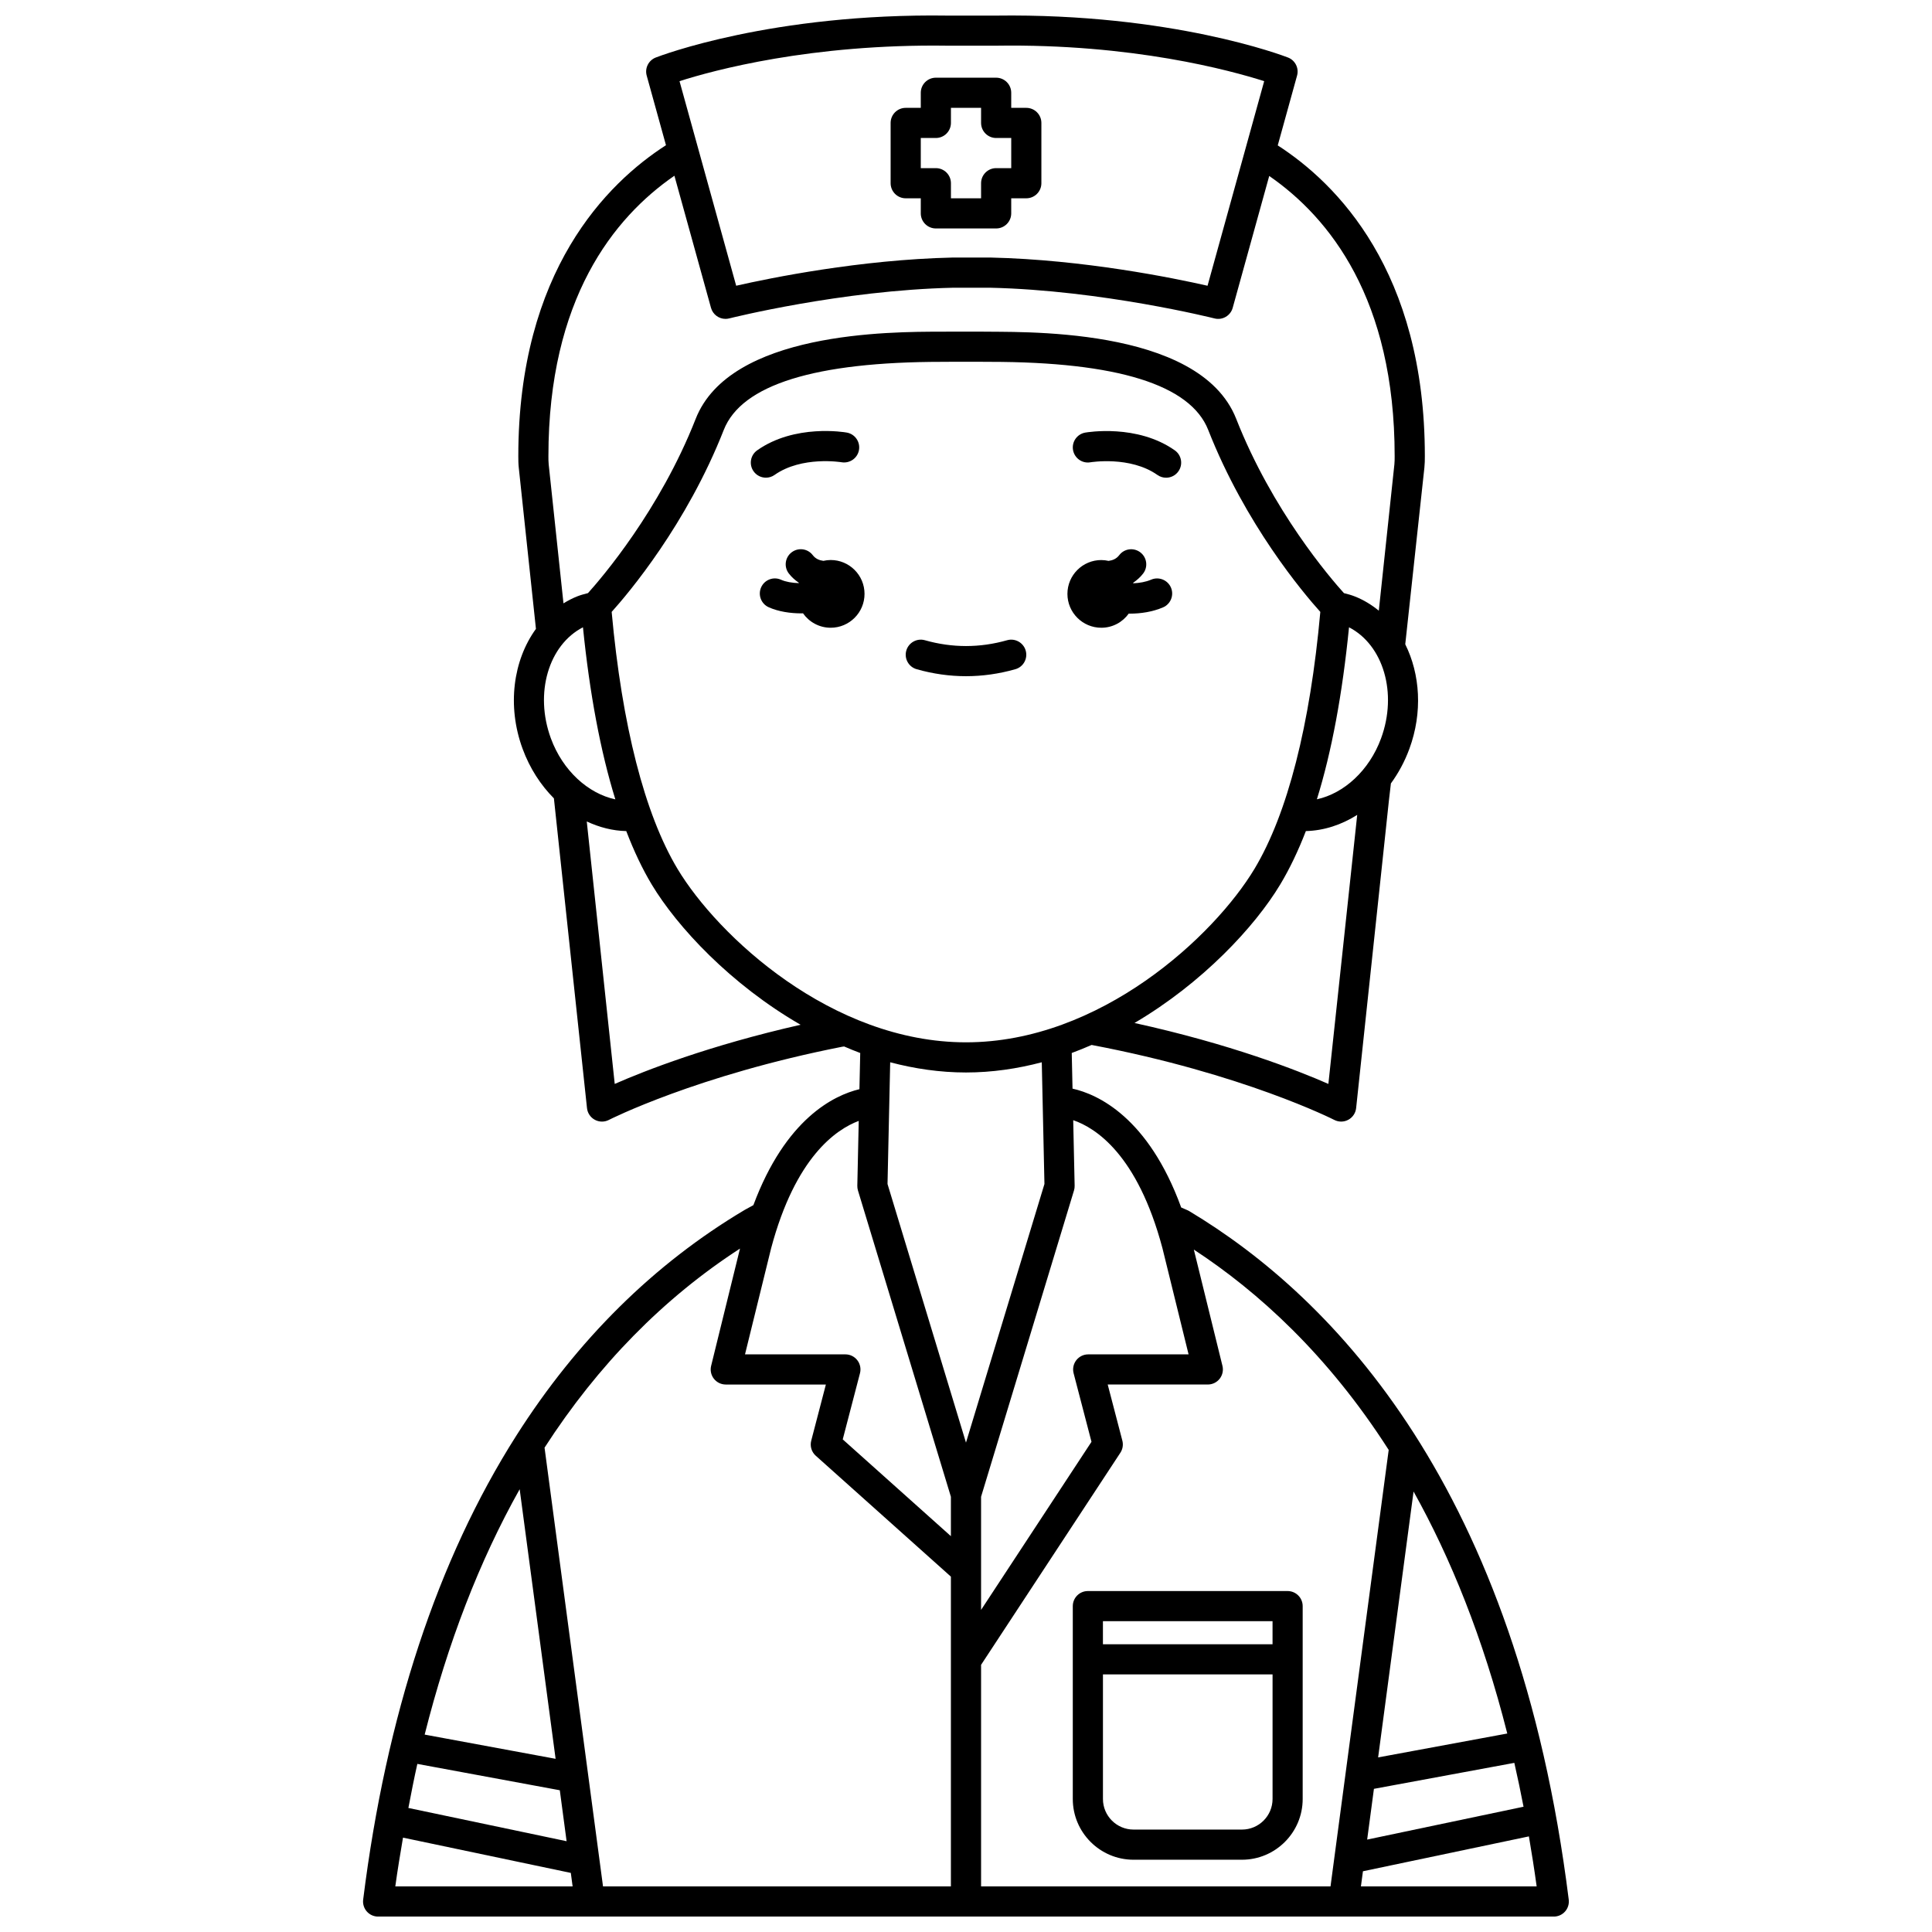 <?xml version="1.0" encoding="UTF-8"?>
<!-- Uploaded to: ICON Repo, www.svgrepo.com, Generator: ICON Repo Mixer Tools -->
<svg width="800px" height="800px" version="1.1" viewBox="144 144 512 512" xmlns="http://www.w3.org/2000/svg">
 <defs>
  <clipPath id="a">
   <path d="m240 148.09h320v503.81h-320z"/>
  </clipPath>
 </defs>
 <path d="m435.86 310.36c3.004 0 5.644-1.488 7.273-3.754 0.086 0 0.168 0.016 0.25 0.016 2.941 0 6.051-0.473 8.832-1.66 2.027-0.871 2.969-3.219 2.102-5.246s-3.227-2.969-5.246-2.102c-1.465 0.629-3.129 0.891-4.738 0.965-0.016-0.043-0.023-0.086-0.039-0.129 0.98-0.684 1.891-1.465 2.652-2.461 1.344-1.75 1.016-4.254-0.734-5.602-1.75-1.344-4.258-1.023-5.602 0.734-0.758 0.988-1.754 1.375-2.82 1.52-0.625-0.137-1.27-0.223-1.938-0.223-4.953 0-8.973 4.019-8.973 8.973 0.004 4.953 4.027 8.969 8.98 8.969z"/>
 <path d="m364.14 292.41c-0.668 0-1.309 0.082-1.938 0.223-1.066-0.145-2.062-0.531-2.82-1.52-1.344-1.758-3.856-2.078-5.602-0.734-1.75 1.344-2.082 3.852-0.734 5.602 0.762 0.996 1.672 1.777 2.656 2.461-0.012 0.031-0.02 0.062-0.031 0.098-1.691-0.059-3.379-0.32-4.688-0.902-2.012-0.906-4.379 0-5.277 2.016-0.898 2.012 0.004 4.375 2.016 5.277 2.59 1.16 5.715 1.621 8.73 1.621 0.121 0 0.23-0.016 0.352-0.02 1.621 2.309 4.297 3.828 7.332 3.828 4.953 0 8.973-4.019 8.973-8.973 0.004-4.953-4.016-8.977-8.969-8.977z"/>
 <path d="m432.98 266.51c0.105-0.016 10.539-1.727 17.75 3.359 0.699 0.496 1.5 0.73 2.297 0.73 1.254 0 2.492-0.586 3.266-1.695 1.27-1.801 0.84-4.293-0.965-5.562-9.965-7.023-23.168-4.797-23.727-4.699-2.168 0.383-3.613 2.445-3.238 4.613 0.383 2.168 2.43 3.637 4.617 3.254z"/>
 <path d="m349.27 269.86c7.219-5.082 17.648-3.375 17.75-3.359 2.18 0.359 4.234-1.074 4.617-3.242 0.383-2.172-1.07-4.246-3.242-4.625-0.559-0.105-13.766-2.328-23.727 4.699-1.805 1.27-2.238 3.762-0.965 5.562 0.777 1.105 2.012 1.695 3.266 1.695 0.801 0 1.602-0.234 2.301-0.73z"/>
 <g clip-path="url(#a)">
  <path d="m459.21 464.98c-0.148-0.086-0.297-0.168-0.453-0.234l-1.73-0.754c-8.723-23.949-22.172-30.02-28.797-31.492l-0.207-9.449c1.785-0.652 3.531-1.379 5.262-2.129l0.07 0.012c40.078 7.606 64 19.73 64.238 19.852 0.574 0.297 1.199 0.445 1.824 0.445 0.656 0 1.305-0.16 1.898-0.48 1.16-0.629 1.934-1.781 2.074-3.09l8.691-81.559 0.523-4.488c1.98-2.711 3.652-5.785 4.894-9.164 3.555-9.664 2.852-19.797-1.09-27.711l5.07-46.816c0.105-0.996 0.121-2.012 0.121-3.012 0.004-49.125-23.469-72.371-38.984-82.379l5.121-18.5c0.547-1.977-0.492-4.047-2.402-4.789-1.238-0.48-30.746-11.75-77.332-11.109h-12.852c-46.559-0.68-76.129 10.629-77.367 11.109-1.91 0.746-2.949 2.816-2.402 4.789l5.109 18.449c-15.543 9.996-39.137 33.254-39.133 82.43 0 1 0.012 2.023 0.121 3.016l4.551 42.73c-6.016 8.285-7.731 20.375-3.531 31.793 1.902 5.168 4.789 9.598 8.293 13.121l8.77 82.094c0.141 1.309 0.914 2.465 2.074 3.09 0.59 0.32 1.246 0.48 1.898 0.48 0.629 0 1.25-0.148 1.824-0.445 0.227-0.117 23.293-11.812 61.824-19.391l0.523-0.07c1.41 0.594 2.82 1.199 4.266 1.727l-0.211 9.59c-6.801 1.633-19.57 7.852-28.102 30.727l-2.312 1.273c-24.008 14.27-44.387 34.418-60.57 59.898-20.793 32.734-34.434 74.074-40.531 122.88-0.145 1.137 0.211 2.281 0.969 3.141 0.754 0.859 1.848 1.352 2.996 1.352h311.56c1.145 0 2.238-0.492 2.996-1.352s1.109-2 0.969-3.141c-13.633-109.14-62.191-159.45-100.53-182.44zm48.895 153.08 37.207-6.883c0.863 3.785 1.676 7.656 2.441 11.625l-41.441 8.707zm1.113-8.328 9.391-70.465c9.793 17.551 18.402 38.707 24.836 64.133zm2.801-81.488-15.418 115.67h-92.605v-58.719l36.914-56.203c0.617-0.941 0.812-2.106 0.527-3.199l-3.883-14.883h26.531c1.227 0 2.387-0.562 3.144-1.531 0.754-0.965 1.027-2.227 0.734-3.414l-7.586-30.812c16.949 11.09 35.477 27.84 51.641 53.09zm-59.973-53.516 6.941 28.195h-26.602c-1.238 0-2.406 0.574-3.164 1.555-0.754 0.98-1.016 2.254-0.703 3.449l4.738 18.168-29.262 44.547v-29.984l24.629-81.18c0.125-0.406 0.18-0.828 0.168-1.25l-0.379-17.367c5.918 2.019 17.02 9.066 23.633 33.867zm-128.51-100.49c-8.695-14.5-14.699-38.039-17.438-68.078 4.5-5.004 19.863-23.18 29.711-48.23 4.703-11.961 24.168-18.031 57.863-18.039 1.191 0 2.137 0 2.684-0.016h7.184c0.652 0.016 1.594 0.016 2.785 0.016 33.695 0.008 53.16 6.074 57.863 18.039 9.844 25.055 25.207 43.227 29.711 48.23-2.691 29.977-8.699 53.516-17.438 68.078-10.672 17.781-40.859 45.988-76.461 45.988-35.605 0-65.793-28.207-76.465-45.988zm186.46-34.559c-3.133 8.512-9.812 14.578-17.008 16.145 3.93-12.633 6.762-27.91 8.516-45.586 9.062 4.672 12.914 17.418 8.492 29.441zm-13.961 91.57c-8.227-3.613-25.926-10.555-51.383-16.148 18.051-10.617 31.945-25.566 38.652-36.754 2.481-4.133 4.734-8.855 6.766-14.105 4.793-0.117 9.434-1.652 13.605-4.289zm-100.95-275.14h12.934 0.059c36.105-0.555 62.004 6.555 70.945 9.402l-15.012 54.215c-9.059-2.059-32.848-6.918-57.453-7.473h-10.098c-24.535 0.551-48.305 5.414-57.363 7.469l-15.016-54.211c8.918-2.856 34.801-9.922 71.004-9.402zm-72.359 34.461 9.695 35.008c0.492 1.766 2.094 2.93 3.848 2.93 0.324 0 0.656-0.039 0.988-0.125 0.293-0.074 29.723-7.461 59.293-8.129h9.918c29.621 0.668 59.09 8.059 59.383 8.133 2.102 0.539 4.25-0.715 4.828-2.805l9.68-34.949c16.023 11.086 33.25 32.652 33.242 74.277 0 0.723 0 1.461-0.074 2.168l-4.129 38.762c-1.883-1.543-3.973-2.832-6.293-3.754-0.906-0.359-1.902-0.648-2.949-0.902-3.559-3.938-18.977-21.82-28.543-46.176-9.793-24.926-58.418-22.895-67.98-23.121h-7.387c-0.602 0.012-1.477 0.012-2.586 0.012-13.906 0.004-56.223 0.012-65.297 23.105-9.543 24.289-24.984 42.227-28.543 46.176-1.047 0.254-2.039 0.543-2.949 0.902-1.25 0.5-2.418 1.125-3.543 1.812l-3.918-36.824c-0.074-0.715-0.074-1.449-0.074-2.164 0-41.664 17.316-63.25 33.391-74.336zm-32.734 149.11c-4.422-12.027-0.566-24.781 8.5-29.441 1.766 17.5 4.644 32.891 8.582 45.602-7.215-1.543-13.938-7.613-17.082-16.16zm16.918 91.57-7.41-69.555c3.32 1.555 6.848 2.473 10.465 2.551 2.031 5.293 4.269 10.023 6.715 14.102 6.809 11.352 21.031 26.582 39.484 37.223-24.309 5.512-41.258 12.168-49.254 15.68zm93.086-3.031c6.918 0 13.633-1.004 20.086-2.703l0.707 32.258-20.793 68.535-20.793-68.535 0.707-32.258c6.449 1.699 13.168 2.703 20.086 2.703zm-28.422 12.832-0.375 17.184c-0.008 0.422 0.047 0.844 0.168 1.25l24.633 81.176v10.441l-28.664-25.648 4.57-17.527c0.312-1.199 0.051-2.473-0.703-3.449-0.754-0.98-1.926-1.555-3.164-1.555h-26.602l6.922-28.121c6.43-24.113 17.172-31.484 23.215-33.75zm-31.469 33.844-7.648 31.074c-0.293 1.191-0.02 2.453 0.734 3.414 0.754 0.965 1.918 1.531 3.144 1.531h26.531l-3.883 14.883c-0.375 1.449 0.082 2.988 1.203 3.988l35.812 32.039v82.094h-92.191l-15.496-116.27c14.168-21.965 31.602-39.676 51.793-52.758zm-48.863 135.21-34.699-6.418c6.109-24.246 14.5-46.012 25.176-65.027zm1.113 8.332 1.801 13.504-41.93-8.812c0.754-3.934 1.516-7.859 2.375-11.676zm-41.555 12.555 44.473 9.348 0.477 3.574h-46.988c0.602-4.394 1.316-8.66 2.039-12.922zm253.86 12.918 0.535-4.004 43.98-9.242c0.738 4.32 1.438 8.711 2.055 13.25h-46.57z"/>
 </g>
 <path d="m428.3 569.64v51.113c0 8.875 7.223 16.094 16.094 16.094h28.734c8.875 0 16.094-7.223 16.094-16.094v-51.113c0-2.203-1.789-3.996-3.996-3.996h-52.934c-2.203 0-3.992 1.785-3.992 3.996zm44.832 59.215h-28.734c-4.469 0-8.105-3.637-8.105-8.105v-33.016h44.949v33.016c-0.004 4.473-3.641 8.105-8.109 8.105zm8.105-55.223v6.121h-44.949v-6.121z"/>
 <path d="m413.07 321.35c2.125-0.598 3.356-2.809 2.754-4.93-0.598-2.121-2.816-3.356-4.93-2.754-7.246 2.055-14.535 2.055-21.789 0-2.109-0.602-4.328 0.633-4.93 2.754s0.633 4.328 2.754 4.93c4.332 1.23 8.73 1.848 13.07 1.848 4.344 0 8.742-0.617 13.07-1.848z"/>
 <path d="m384.02 196.55h3.996v3.996c0 2.203 1.789 3.996 3.996 3.996h15.977c2.203 0 3.996-1.789 3.996-3.996v-3.996h3.996c2.203 0 3.996-1.789 3.996-3.996v-15.977c0-2.203-1.789-3.996-3.996-3.996h-3.996v-3.996c0-2.203-1.789-3.996-3.996-3.996h-15.977c-2.203 0-3.996 1.789-3.996 3.996v3.996h-3.996c-2.203 0-3.996 1.789-3.996 3.996v15.977c0.004 2.211 1.793 3.996 3.996 3.996zm3.996-15.98h3.996c2.203 0 3.996-1.789 3.996-3.996v-3.996h7.988v3.996c0 2.203 1.789 3.996 3.996 3.996h3.996v7.988h-3.996c-2.203 0-3.996 1.789-3.996 3.996v3.996h-7.988v-3.996c0-2.203-1.789-3.996-3.996-3.996h-3.996z"/>
</svg>